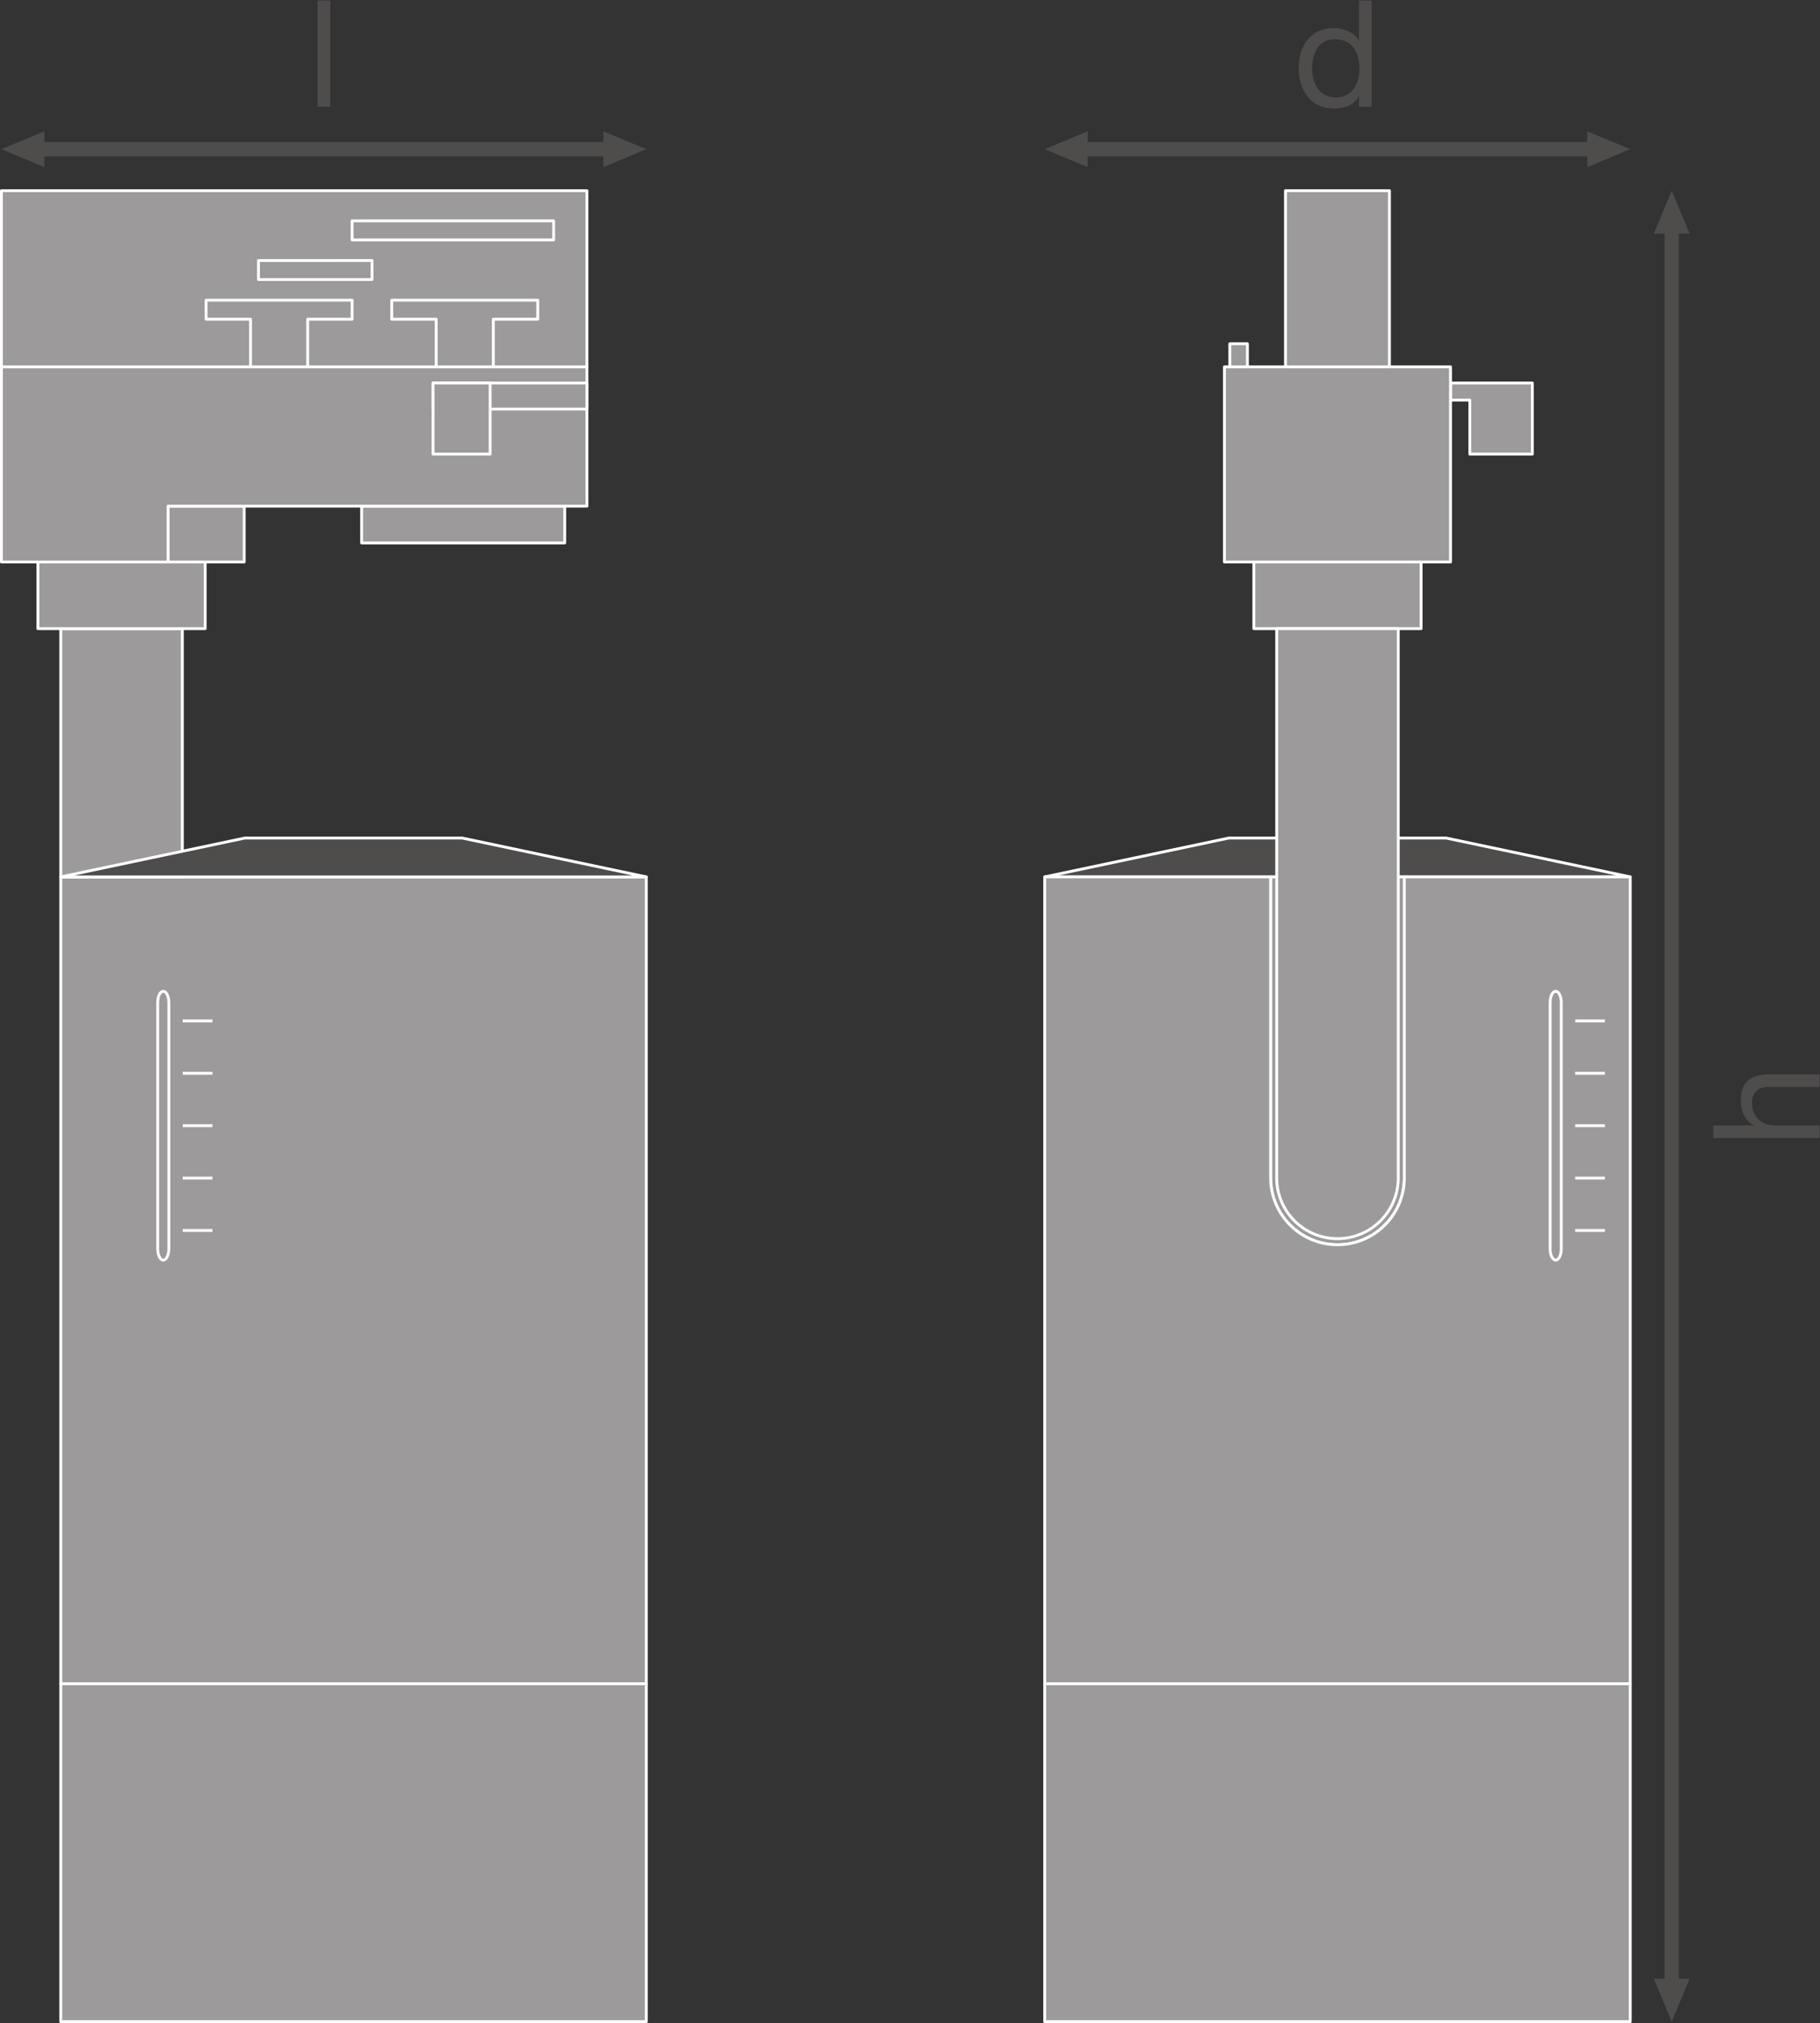 <?xml version="1.0" encoding="UTF-8" standalone="no"?>
<svg
   xmlns:dc="http://purl.org/dc/elements/1.1/"
   xmlns:cc="http://creativecommons.org/ns#"
   xmlns:rdf="http://www.w3.org/1999/02/22-rdf-syntax-ns#"
   xmlns:svg="http://www.w3.org/2000/svg"
   xmlns="http://www.w3.org/2000/svg"
   viewBox="0 0 480.733 534.413"
   height="534.413"
   width="480.733"
   xml:space="preserve"
   id="svg2"
   version="1.1"><rect x="0" y="0" width="480.733" height="534.413" fill="#333333" stroke="none"/><defs
     id="defs6" /><g
     transform="matrix(1.333,0,0,-1.333,0,534.413)"
     id="g10"><g
       transform="scale(0.1)"
       id="g12"><path
         id="path14"
         style="fill:#9c9a9b;fill-opacity:1;fill-rule:nonzero;stroke:none"
         d="M 1280.63,672.551 H 120.414 V 2.84 H 1280.63 V 672.551" /><path
         id="path16"
         style="fill:none;stroke:#ffffff;stroke-width:5.669;stroke-linecap:butt;stroke-linejoin:round;stroke-miterlimit:10;stroke-dasharray:none;stroke-opacity:1"
         d="M 1280.63,672.551 H 120.414 V 2.84 H 1280.63 Z" /><path
         id="path18"
         style="fill:#9c9a9b;fill-opacity:1;fill-rule:nonzero;stroke:none"
         d="M 1280.63,2271.39 H 120.414 V 672.551 H 1280.63 V 2271.39" /><path
         id="path20"
         style="fill:none;stroke:#ffffff;stroke-width:5.669;stroke-linecap:butt;stroke-linejoin:round;stroke-miterlimit:10;stroke-dasharray:none;stroke-opacity:1"
         d="M 1280.63,2271.39 H 120.414 V 672.551 H 1280.63 Z" /><path
         id="path22"
         style="fill:#9c9a9b;fill-opacity:1;fill-rule:nonzero;stroke:none"
         d="M 361.277,2763.39 H 120.414 v -492 h 240.863 v 492" /><path
         id="path24"
         style="fill:none;stroke:#ffffff;stroke-width:5.669;stroke-linecap:butt;stroke-linejoin:round;stroke-miterlimit:10;stroke-dasharray:none;stroke-opacity:1"
         d="M 361.277,2763.39 H 120.414 v -492 h 240.863 z" /><path
         id="path26"
         style="fill:#9c9a9b;fill-opacity:1;fill-rule:nonzero;stroke:none"
         d="M 406.555,2895.44 H 75.141 V 2763.39 H 406.555 v 132.05" /><path
         id="path28"
         style="fill:none;stroke:#ffffff;stroke-width:5.669;stroke-linecap:butt;stroke-linejoin:round;stroke-miterlimit:10;stroke-dasharray:none;stroke-opacity:1"
         d="M 406.555,2895.44 H 75.141 V 2763.39 H 406.555 Z" /><path
         id="path30"
         style="fill:#9c9a9b;fill-opacity:1;fill-rule:nonzero;stroke:none"
         d="M 483.895,3006.06 H 332.98 v -110.62 h 150.915 v 110.62" /><path
         id="path32"
         style="fill:none;stroke:#ffffff;stroke-width:5.669;stroke-linecap:butt;stroke-linejoin:round;stroke-miterlimit:10;stroke-dasharray:none;stroke-opacity:1"
         d="M 483.895,3006.06 H 332.98 v -110.62 h 150.915 z" /><path
         id="path34"
         style="fill:#9c9a9b;fill-opacity:1;fill-rule:nonzero;stroke:none"
         d="M 1119.01,3006.06 H 716.563 v -72.89 h 402.447 v 72.89" /><path
         id="path36"
         style="fill:none;stroke:#ffffff;stroke-width:5.669;stroke-linecap:butt;stroke-linejoin:round;stroke-miterlimit:10;stroke-dasharray:none;stroke-opacity:1"
         d="M 1119.01,3006.06 H 716.563 v -72.89 h 402.447 z" /><path
         id="path38"
         style="fill:#9c9a9b;fill-opacity:1;fill-rule:nonzero;stroke:none"
         d="M 2.836,2895.44 H 332.98 v 110.62 h 830.07 v 276.12 H 2.836 v -386.74" /><path
         id="path40"
         style="fill:none;stroke:#ffffff;stroke-width:5.669;stroke-linecap:butt;stroke-linejoin:round;stroke-miterlimit:10;stroke-dasharray:none;stroke-opacity:1"
         d="M 2.836,2895.44 H 332.98 v 110.62 h 830.07 v 276.12 H 2.836 Z" /><path
         id="path42"
         style="fill:#9c9a9b;fill-opacity:1;fill-rule:nonzero;stroke:none"
         d="M 2.836,3631.18 H 1163.05 v -349 H 2.836 v 349" /><path
         id="path44"
         style="fill:none;stroke:#ffffff;stroke-width:5.669;stroke-linecap:butt;stroke-linejoin:round;stroke-miterlimit:10;stroke-dasharray:none;stroke-opacity:1"
         d="M 2.836,3631.18 H 1163.05 v -349 H 2.836 Z" /><path
         id="path46"
         style="fill:#9c9a9b;fill-opacity:1;fill-rule:nonzero;stroke:none"
         d="M 1163.05,3250.05 H 858.051 v -51.5 h 304.999 v 51.5" /><path
         id="path48"
         style="fill:none;stroke:#ffffff;stroke-width:5.669;stroke-linecap:butt;stroke-linejoin:round;stroke-miterlimit:10;stroke-dasharray:none;stroke-opacity:1"
         d="M 1163.05,3250.05 H 858.051 v -51.5 h 304.999 z" /><path
         id="path50"
         style="fill:#9c9a9b;fill-opacity:1;fill-rule:nonzero;stroke:none"
         d="M 971.238,3250.05 H 858.051 v -140.81 h 113.187 v 140.81" /><path
         id="path52"
         style="fill:none;stroke:#ffffff;stroke-width:5.669;stroke-linecap:butt;stroke-linejoin:round;stroke-miterlimit:10;stroke-dasharray:none;stroke-opacity:1"
         d="M 971.238,3250.05 H 858.051 v -140.81 h 113.187 z" /><path
         id="path54"
         style="fill:#9c9a9b;fill-opacity:1;fill-rule:nonzero;stroke:none"
         d="m 776.277,3414.23 v -37.72 h 88.047 v -94.33 H 977.52 v 94.33 h 88.05 v 37.72 H 776.277" /><path
         id="path56"
         style="fill:none;stroke:#ffffff;stroke-width:5.669;stroke-linecap:butt;stroke-linejoin:round;stroke-miterlimit:10;stroke-dasharray:none;stroke-opacity:1"
         d="m 776.277,3414.23 v -37.72 h 88.047 v -94.33 H 977.52 v 94.33 h 88.05 v 37.72 z" /><path
         id="path58"
         style="fill:#9c9a9b;fill-opacity:1;fill-rule:nonzero;stroke:none"
         d="m 408.406,3414.23 v -37.72 h 88.047 v -94.33 h 113.195 v 94.33 h 88.047 v 37.72 H 408.406" /><path
         id="path60"
         style="fill:none;stroke:#ffffff;stroke-width:5.669;stroke-linecap:butt;stroke-linejoin:round;stroke-miterlimit:10;stroke-dasharray:none;stroke-opacity:1"
         d="m 408.406,3414.23 v -37.72 h 88.047 v -94.33 h 113.195 v 94.33 h 88.047 v 37.72 z" /><path
         id="path62"
         style="fill:#9c9a9b;fill-opacity:1;fill-rule:nonzero;stroke:none"
         d="m 737.223,3455.12 v 37.73 H 512.164 v -37.73 h 225.059" /><path
         id="path64"
         style="fill:none;stroke:#ffffff;stroke-width:5.669;stroke-linecap:butt;stroke-linejoin:round;stroke-miterlimit:10;stroke-dasharray:none;stroke-opacity:1"
         d="m 737.223,3455.12 v 37.73 H 512.164 v -37.73 z" /><path
         id="path66"
         style="fill:#9c9a9b;fill-opacity:1;fill-rule:nonzero;stroke:none"
         d="m 1097.02,3533.7 v 37.73 H 697.668 v -37.73 h 399.352" /><path
         id="path68"
         style="fill:none;stroke:#ffffff;stroke-width:5.669;stroke-linecap:butt;stroke-linejoin:round;stroke-miterlimit:10;stroke-dasharray:none;stroke-opacity:1"
         d="m 1097.02,3533.7 v 37.73 H 697.668 v -37.73 z" /><path
         id="path70"
         style="fill:#4f4c4c;fill-opacity:1;fill-rule:nonzero;stroke:none"
         d="M 915.738,2348.41 H 485.316 L 120.414,2271.39 H 1280.63 l -364.892,77.02" /><path
         id="path72"
         style="fill:none;stroke:#ffffff;stroke-width:5.669;stroke-linecap:butt;stroke-linejoin:round;stroke-miterlimit:10;stroke-dasharray:none;stroke-opacity:1"
         d="M 915.738,2348.41 H 485.316 L 120.414,2271.39 H 1280.63 Z" /><path
         id="path74"
         style="fill:#9c9a9b;fill-opacity:1;fill-rule:nonzero;stroke:none"
         d="m 312.52,1534.08 c 0,-12.18 4.921,-22.03 10.996,-22.03 6.074,0 10.992,9.85 10.992,22.03 v 488.61 c 0,12.17 -4.918,22.02 -10.992,22.02 -6.075,0 -10.996,-9.85 -10.996,-22.02 v -488.61" /><path
         id="path76"
         style="fill:none;stroke:#ffffff;stroke-width:5.669;stroke-linecap:butt;stroke-linejoin:round;stroke-miterlimit:10;stroke-dasharray:none;stroke-opacity:1"
         d="m 312.52,1534.08 c 0,-12.18 4.921,-22.03 10.996,-22.03 6.074,0 10.992,9.85 10.992,22.03 v 488.61 c 0,12.17 -4.918,22.02 -10.992,22.02 -6.075,0 -10.996,-9.85 -10.996,-22.02 z" /><path
         id="path78"
         style="fill:#9c9a9b;fill-opacity:1;fill-rule:nonzero;stroke:none"
         d="m 362.043,1986.05 h 58.953" /><path
         id="path80"
         style="fill:none;stroke:#ffffff;stroke-width:5.669;stroke-linecap:butt;stroke-linejoin:round;stroke-miterlimit:10;stroke-dasharray:none;stroke-opacity:1"
         d="m 362.043,1986.05 h 58.953" /><path
         id="path82"
         style="fill:#9c9a9b;fill-opacity:1;fill-rule:nonzero;stroke:none"
         d="m 362.043,1570.72 h 58.953" /><path
         id="path84"
         style="fill:none;stroke:#ffffff;stroke-width:5.669;stroke-linecap:butt;stroke-linejoin:round;stroke-miterlimit:10;stroke-dasharray:none;stroke-opacity:1"
         d="m 362.043,1570.72 h 58.953" /><path
         id="path86"
         style="fill:#9c9a9b;fill-opacity:1;fill-rule:nonzero;stroke:none"
         d="m 362.043,1674.53 h 58.953" /><path
         id="path88"
         style="fill:none;stroke:#ffffff;stroke-width:5.669;stroke-linecap:butt;stroke-linejoin:round;stroke-miterlimit:10;stroke-dasharray:none;stroke-opacity:1"
         d="m 362.043,1674.53 h 58.953" /><path
         id="path90"
         style="fill:#9c9a9b;fill-opacity:1;fill-rule:nonzero;stroke:none"
         d="m 362.043,1882.23 h 58.953" /><path
         id="path92"
         style="fill:none;stroke:#ffffff;stroke-width:5.669;stroke-linecap:butt;stroke-linejoin:round;stroke-miterlimit:10;stroke-dasharray:none;stroke-opacity:1"
         d="m 362.043,1882.23 h 58.953" /><path
         id="path94"
         style="fill:#9c9a9b;fill-opacity:1;fill-rule:nonzero;stroke:none"
         d="m 362.043,1778.38 h 58.953" /><path
         id="path96"
         style="fill:none;stroke:#ffffff;stroke-width:5.669;stroke-linecap:butt;stroke-linejoin:round;stroke-miterlimit:10;stroke-dasharray:none;stroke-opacity:1"
         d="m 362.043,1778.38 h 58.953" /><path
         id="path98"
         style="fill:#9c9a9b;fill-opacity:1;fill-rule:nonzero;stroke:none"
         d="m 2874.24,3250.05 v -33.78 h 38.24 v -107.03 h 123.88 v 140.81 h -162.12" /><path
         id="path100"
         style="fill:none;stroke:#ffffff;stroke-width:5.669;stroke-linecap:butt;stroke-linejoin:round;stroke-miterlimit:10;stroke-dasharray:none;stroke-opacity:1"
         d="m 2874.24,3250.05 v -33.78 h 38.24 v -107.03 h 123.88 v 140.81 z" /><path
         id="path102"
         style="fill:#9c9a9b;fill-opacity:1;fill-rule:nonzero;stroke:none"
         d="M 3230.38,672.551 H 2070.17 V 2.84 H 3230.38 V 672.551" /><path
         id="path104"
         style="fill:none;stroke:#ffffff;stroke-width:5.669;stroke-linecap:butt;stroke-linejoin:round;stroke-miterlimit:10;stroke-dasharray:none;stroke-opacity:1"
         d="M 3230.38,672.551 H 2070.17 V 2.84 h 1160.21 z" /><path
         id="path106"
         style="fill:#9c9a9b;fill-opacity:1;fill-rule:nonzero;stroke:none"
         d="m 2815.97,2895.44 h -331.42 v -132.05 h 331.42 v 132.05" /><path
         id="path108"
         style="fill:none;stroke:#ffffff;stroke-width:5.669;stroke-linecap:butt;stroke-linejoin:round;stroke-miterlimit:10;stroke-dasharray:none;stroke-opacity:1"
         d="m 2815.97,2895.44 h -331.42 v -132.05 h 331.42 z" /><path
         id="path110"
         style="fill:#9c9a9b;fill-opacity:1;fill-rule:nonzero;stroke:none"
         d="m 2874.24,3282.18 h -448.02 v -386.74 h 448.02 v 386.74" /><path
         id="path112"
         style="fill:none;stroke:#ffffff;stroke-width:5.669;stroke-linecap:butt;stroke-linejoin:round;stroke-miterlimit:10;stroke-dasharray:none;stroke-opacity:1"
         d="m 2874.24,3282.18 h -448.02 v -386.74 h 448.02 z" /><path
         id="path114"
         style="fill:#9c9a9b;fill-opacity:1;fill-rule:nonzero;stroke:none"
         d="m 2471.79,3327.84 h -34.87 v -45.66 h 34.87 v 45.66" /><path
         id="path116"
         style="fill:none;stroke:#ffffff;stroke-width:5.669;stroke-linecap:butt;stroke-linejoin:round;stroke-miterlimit:10;stroke-dasharray:none;stroke-opacity:1"
         d="m 2471.79,3327.84 h -34.87 v -45.66 h 34.87 z" /><path
         id="path118"
         style="fill:#9c9a9b;fill-opacity:1;fill-rule:nonzero;stroke:none"
         d="m 2753.21,3631.18 h -205.99 v -349 h 205.99 v 349" /><path
         id="path120"
         style="fill:none;stroke:#ffffff;stroke-width:5.669;stroke-linecap:butt;stroke-linejoin:round;stroke-miterlimit:10;stroke-dasharray:none;stroke-opacity:1"
         d="m 2753.21,3631.18 h -205.99 v -349 h 205.99 z" /><path
         id="path122"
         style="fill:#4f4c4c;fill-opacity:1;fill-rule:nonzero;stroke:none"
         d="m 2865.48,2348.41 h -430.42 l -364.89,-77.02 h 1160.21 l -364.9,77.02" /><path
         id="path124"
         style="fill:none;stroke:#ffffff;stroke-width:5.669;stroke-linecap:butt;stroke-linejoin:round;stroke-miterlimit:10;stroke-dasharray:none;stroke-opacity:1"
         d="m 2865.48,2348.41 h -430.42 l -364.89,-77.02 h 1160.21 z" /><path
         id="path126"
         style="fill:#9c9a9b;fill-opacity:1;fill-rule:nonzero;stroke:none"
         d="m 2782.71,2271.39 v -596.47 c 0,-73.19 -59.3,-132.47 -132.44,-132.47 -73.13,0 -132.47,59.28 -132.47,132.47 v 596.47 h 264.91" /><path
         id="path128"
         style="fill:none;stroke:#ffffff;stroke-width:5.669;stroke-linecap:butt;stroke-linejoin:round;stroke-miterlimit:10;stroke-dasharray:none;stroke-opacity:1"
         d="m 2782.71,2271.39 v -596.47 c 0,-73.19 -59.3,-132.47 -132.44,-132.47 -73.13,0 -132.47,59.28 -132.47,132.47 v 596.47 z" /><path
         id="path130"
         style="fill:#9c9a9b;fill-opacity:1;fill-rule:nonzero;stroke:none"
         d="M 3230.38,672.551 V 2271.39 h -447.67 v -596.47 c 0,-73.19 -59.3,-132.47 -132.44,-132.47 -73.13,0 -132.47,59.28 -132.47,132.47 v 596.47 H 2070.17 V 672.551 h 1160.21" /><path
         id="path132"
         style="fill:none;stroke:#ffffff;stroke-width:5.669;stroke-linecap:butt;stroke-linejoin:round;stroke-miterlimit:10;stroke-dasharray:none;stroke-opacity:1"
         d="M 3230.38,672.551 V 2271.39 h -447.67 v -596.47 c 0,-73.19 -59.3,-132.47 -132.44,-132.47 -73.13,0 -132.47,59.28 -132.47,132.47 v 596.47 H 2070.17 V 672.551 Z" /><path
         id="path134"
         style="fill:#9c9a9b;fill-opacity:1;fill-rule:nonzero;stroke:none"
         d="m 2529.83,1674.92 c 0,-66.5 53.91,-120.41 120.44,-120.41 66.5,0 120.41,53.91 120.41,120.41 V 2763.39 H 2529.83 V 1674.92" /><path
         id="path136"
         style="fill:none;stroke:#ffffff;stroke-width:5.669;stroke-linecap:butt;stroke-linejoin:round;stroke-miterlimit:10;stroke-dasharray:none;stroke-opacity:1"
         d="m 2529.83,1674.92 c 0,-66.5 53.91,-120.41 120.44,-120.41 66.5,0 120.41,53.91 120.41,120.41 v 1088.47 h -240.85 z" /><path
         id="path138"
         style="fill:#9c9a9b;fill-opacity:1;fill-rule:nonzero;stroke:none"
         d="m 3071.67,1534.08 c 0,-12.18 4.93,-22.03 11,-22.03 6.07,0 11,9.85 11,22.03 v 488.61 c 0,12.17 -4.93,22.02 -11,22.02 -6.07,0 -11,-9.85 -11,-22.02 v -488.61" /><path
         id="path140"
         style="fill:none;stroke:#ffffff;stroke-width:5.669;stroke-linecap:butt;stroke-linejoin:round;stroke-miterlimit:10;stroke-dasharray:none;stroke-opacity:1"
         d="m 3071.67,1534.08 c 0,-12.18 4.93,-22.03 11,-22.03 6.07,0 11,9.85 11,22.03 v 488.61 c 0,12.17 -4.93,22.02 -11,22.02 -6.07,0 -11,-9.85 -11,-22.02 z" /><path
         id="path142"
         style="fill:#9c9a9b;fill-opacity:1;fill-rule:nonzero;stroke:none"
         d="m 3121.2,1986.05 h 58.95" /><path
         id="path144"
         style="fill:none;stroke:#ffffff;stroke-width:5.669;stroke-linecap:butt;stroke-linejoin:round;stroke-miterlimit:10;stroke-dasharray:none;stroke-opacity:1"
         d="m 3121.2,1986.05 h 58.95" /><path
         id="path146"
         style="fill:#9c9a9b;fill-opacity:1;fill-rule:nonzero;stroke:none"
         d="m 3121.2,1570.72 h 58.95" /><path
         id="path148"
         style="fill:none;stroke:#ffffff;stroke-width:5.669;stroke-linecap:butt;stroke-linejoin:round;stroke-miterlimit:10;stroke-dasharray:none;stroke-opacity:1"
         d="m 3121.2,1570.72 h 58.95" /><path
         id="path150"
         style="fill:#9c9a9b;fill-opacity:1;fill-rule:nonzero;stroke:none"
         d="m 3121.2,1674.53 h 58.95" /><path
         id="path152"
         style="fill:none;stroke:#ffffff;stroke-width:5.669;stroke-linecap:butt;stroke-linejoin:round;stroke-miterlimit:10;stroke-dasharray:none;stroke-opacity:1"
         d="m 3121.2,1674.53 h 58.95" /><path
         id="path154"
         style="fill:#9c9a9b;fill-opacity:1;fill-rule:nonzero;stroke:none"
         d="m 3121.2,1882.23 h 58.95" /><path
         id="path156"
         style="fill:none;stroke:#ffffff;stroke-width:5.669;stroke-linecap:butt;stroke-linejoin:round;stroke-miterlimit:10;stroke-dasharray:none;stroke-opacity:1"
         d="m 3121.2,1882.23 h 58.95" /><path
         id="path158"
         style="fill:#9c9a9b;fill-opacity:1;fill-rule:nonzero;stroke:none"
         d="m 3121.2,1778.38 h 58.95" /><path
         id="path160"
         style="fill:none;stroke:#ffffff;stroke-width:5.669;stroke-linecap:butt;stroke-linejoin:round;stroke-miterlimit:10;stroke-dasharray:none;stroke-opacity:1"
         d="m 3121.2,1778.38 h 58.95" /><path
         id="path162"
         style="fill:#4f4c4c;fill-opacity:1;fill-rule:nonzero;stroke:none"
         d="M 3348.01,87.879 3312.6,2.84 3277.17,87.879 h 70.84 v 0 0" /><path
         id="path164"
         style="fill:#4f4c4c;fill-opacity:1;fill-rule:nonzero;stroke:none"
         d="m 3348.01,3546.14 -35.41,85.04 -35.43,-85.04 h 70.84 v 0 0" /><path
         id="path166"
         style="fill:none;stroke:#4f4c4c;stroke-width:28.347;stroke-linecap:butt;stroke-linejoin:round;stroke-miterlimit:3.864;stroke-dasharray:none;stroke-opacity:1"
         d="M 3312.6,3565.59 V 68.422" /><path
         id="path168"
         style="fill:#4f4c4c;fill-opacity:1;fill-rule:nonzero;stroke:none"
         d="M 87.875,3678 2.836,3713.41 87.875,3748.84 Z" /><path
         id="path170"
         style="fill:#4f4c4c;fill-opacity:1;fill-rule:nonzero;stroke:none"
         d="m 1195.59,3678 85.04,35.41 -85.04,35.43 z" /><path
         id="path172"
         style="fill:none;stroke:#4f4c4c;stroke-width:28.347;stroke-linecap:butt;stroke-linejoin:round;stroke-miterlimit:3.864;stroke-dasharray:none;stroke-opacity:1"
         d="M 1205.31,3713.41 H 78.156" /><path
         id="path174"
         style="fill:#4f4c4c;fill-opacity:1;fill-rule:nonzero;stroke:none"
         d="m 2155.21,3678 -85.04,35.41 85.04,35.43 z" /><path
         id="path176"
         style="fill:#4f4c4c;fill-opacity:1;fill-rule:nonzero;stroke:none"
         d="m 3145.34,3678 85.04,35.41 -85.04,35.43 z" /><path
         id="path178"
         style="fill:none;stroke:#4f4c4c;stroke-width:28.347;stroke-linecap:butt;stroke-linejoin:round;stroke-miterlimit:3.864;stroke-dasharray:none;stroke-opacity:1"
         d="M 3155.07,3713.41 H 2145.48" /><path
         id="path180"
         style="fill:#4f4c4c;fill-opacity:1;fill-rule:nonzero;stroke:none"
         d="m 629.336,4008.07 h 25.074 v -210.6 h -25.074 v 210.6" /><path
         id="path182"
         style="fill:#4f4c4c;fill-opacity:1;fill-rule:nonzero;stroke:none"
         d="m 2647.14,3816.06 c 33.92,0 46.6,29.2 46.6,57.51 0,29.79 -13.56,57.81 -48.08,57.81 -34.21,0 -45.71,-29.2 -45.71,-58.99 0,-28.6 14.74,-56.33 47.19,-56.33 z m 70.79,-18.59 h -25.07 v 20.65 h -0.59 c -8.26,-16.81 -27.43,-24.19 -48.67,-24.19 -46.9,0 -70.2,37.17 -70.2,80.23 0,43.07 23.01,79.34 69.61,79.34 15.34,0 38.34,-5.89 49.26,-23.89 h 0.59 v 78.46 h 25.07 v -210.6" /><path
         id="path184"
         style="fill:#4f4c4c;fill-opacity:1;fill-rule:nonzero;stroke:none"
         d="m 3394.85,1753.86 v 25.07 h 80.52 v 0.59 c -18.57,7.96 -25.95,30.09 -25.95,48.08 0,40.11 23,52.5 55.75,52.5 h 100.28 v -25.07 h -103.23 c -18.88,0 -30.68,-11.8 -30.68,-30.97 0,-30.38 20.35,-45.13 47.79,-45.13 h 86.12 v -25.07 h -210.6" /></g></g></svg>